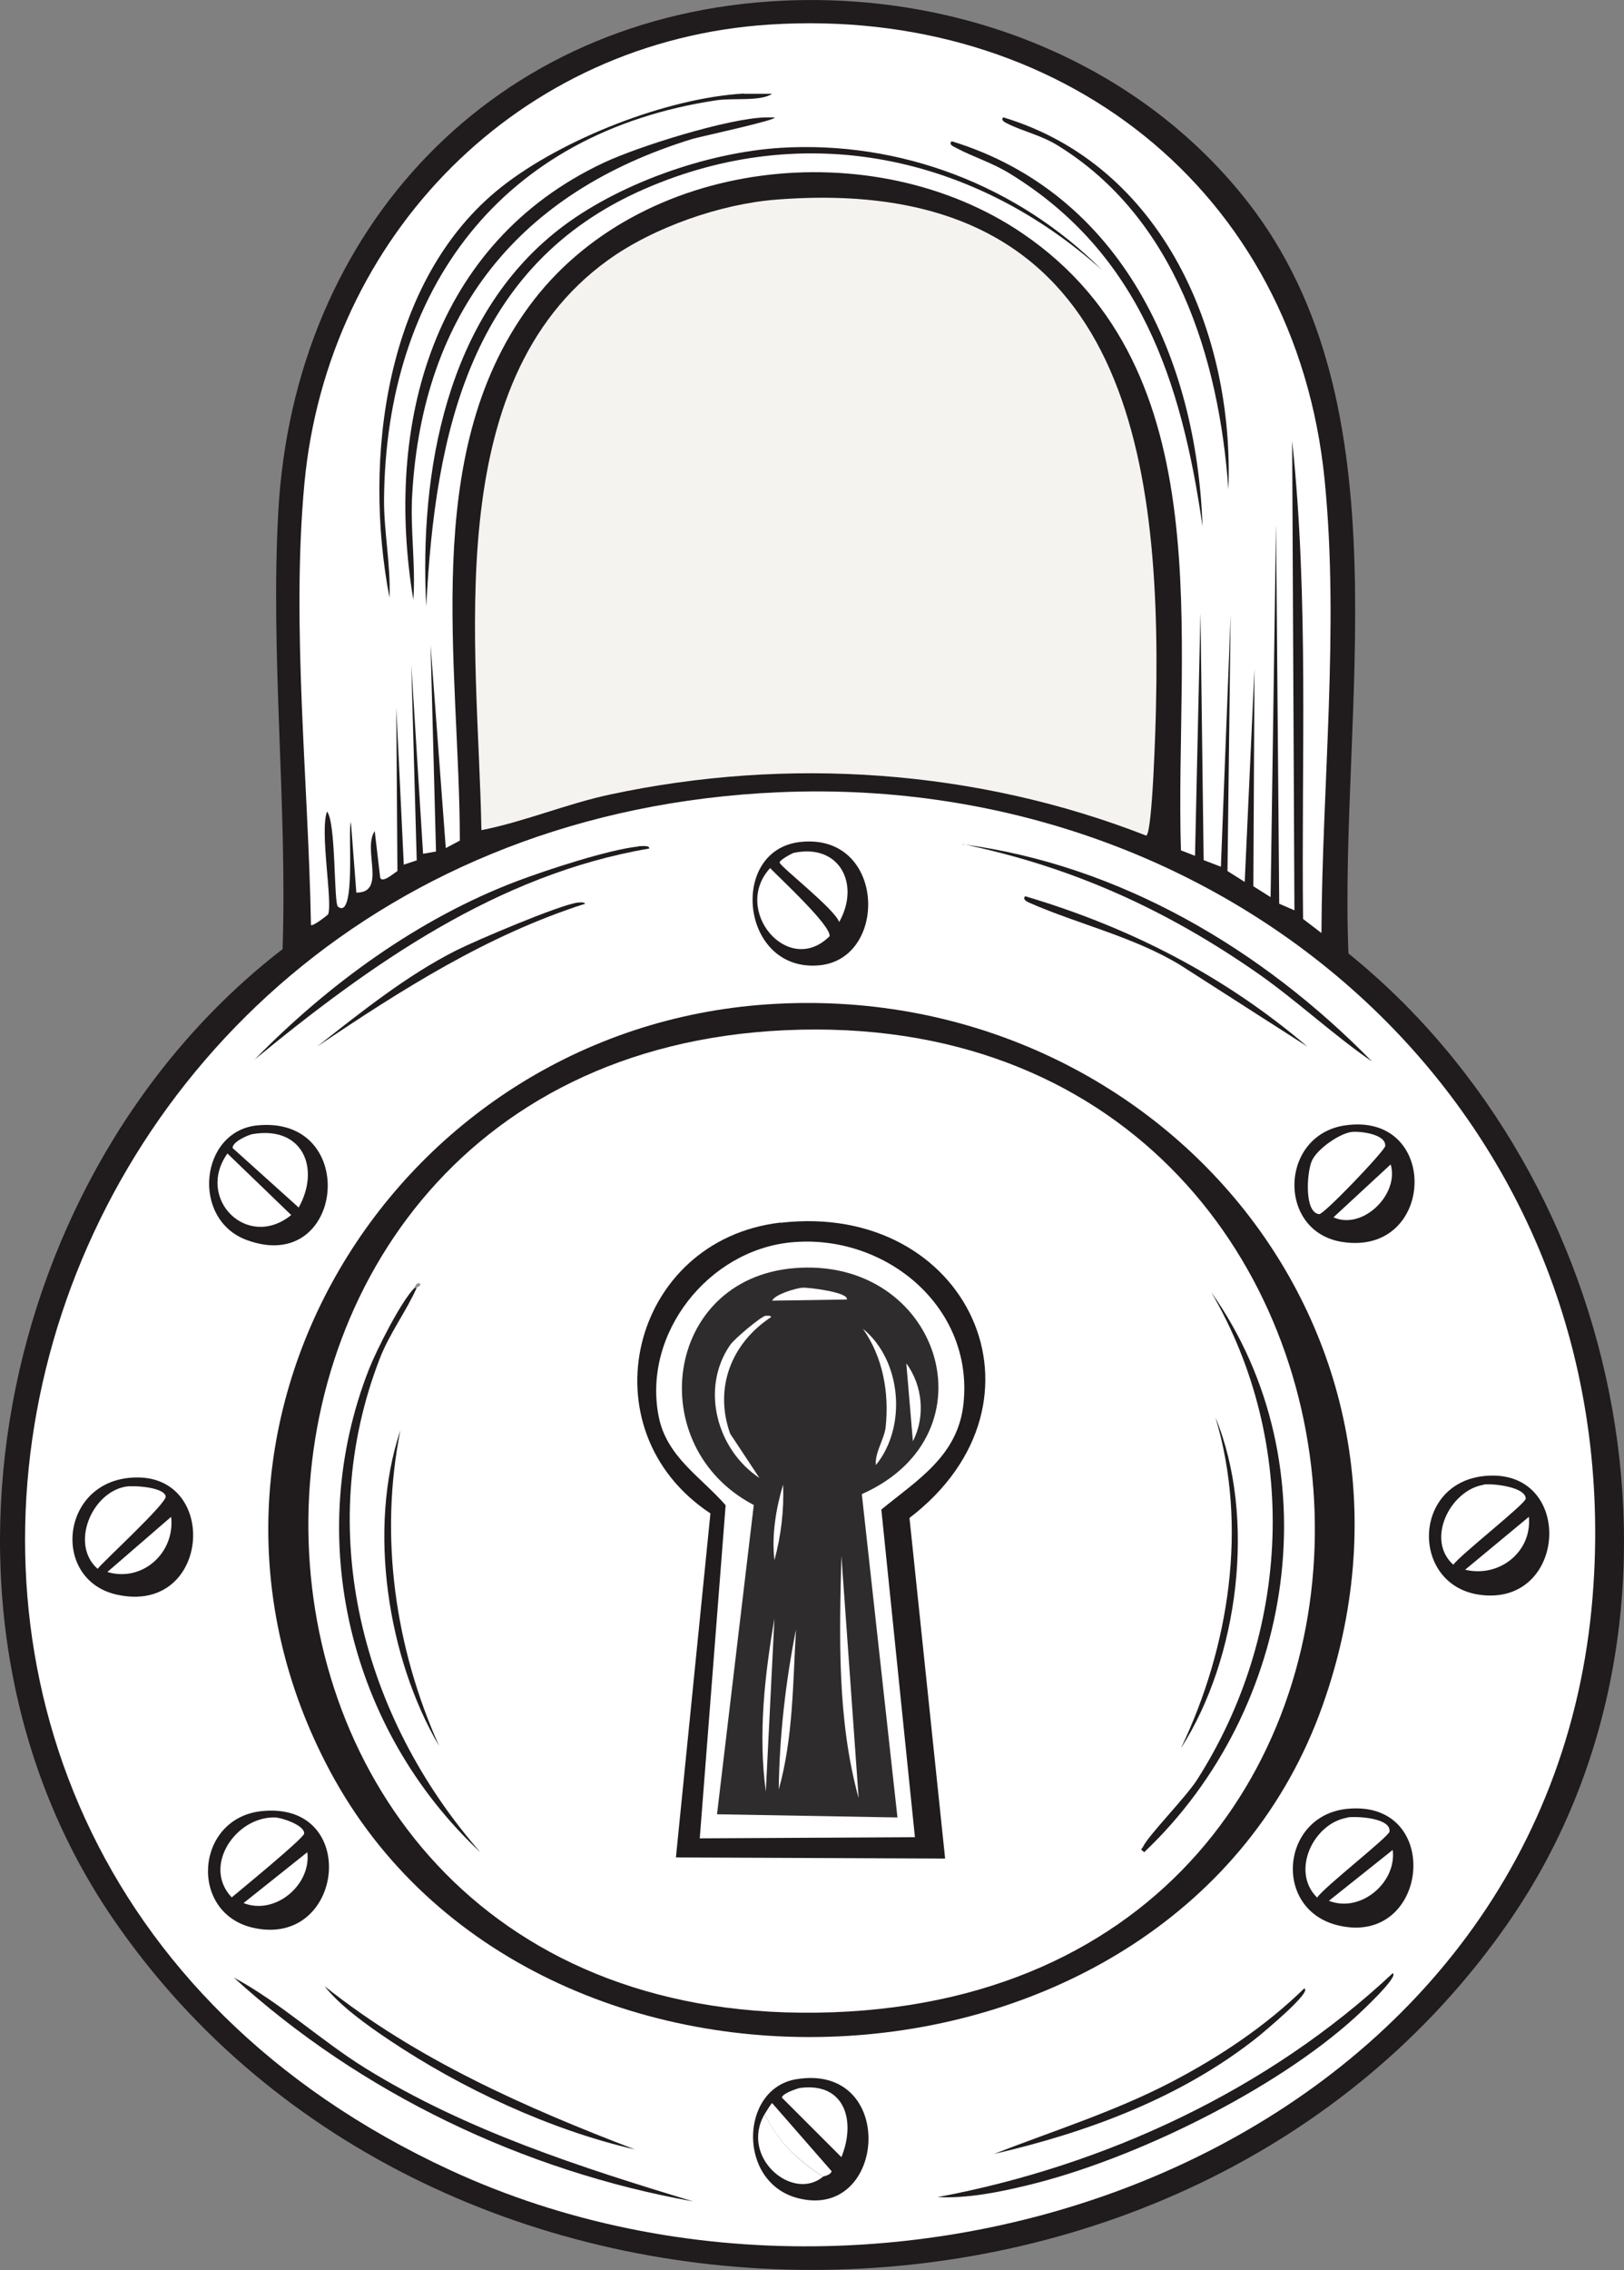 <svg viewBox="0 0 71.55 99.97" xmlns="http://www.w3.org/2000/svg" data-name="Layer 2" id="b"><rect x="0" y="0" width="71.55" height="99.97" fill="#808080" stroke="none"/>
  <g data-name="Layer 1" id="c">
    <g data-name="Generative Object" id="d">
      <path fill="#201b1d" d="M34.5.03c7.77-.36,15.59,2.66,20.43,8.81,7.11,9.04,4.05,22.48,4.48,33.15,12.35,9.97,16.3,29.34,7.05,42.67-14.18,20.45-47.34,20.4-61.44-.1C-4.18,71.21-.17,51.53,12.45,41.8c.21-6.36-.54-12.9-.19-19.24C12.94,10.03,21.79.62,34.5.03Z"></path>
      <path fill="#f4f3ef" d="M34.21,8.79c15-1.17,16.99,10.42,16.72,22.34-.01.63-.15,5.57-.43,5.67-7.47-2.92-15.78-3.49-23.62-1.81-1.92.41-3.75,1.19-5.67,1.57-.14-8.02-1.92-19.69,5.57-25.1,2.01-1.45,4.97-2.48,7.43-2.67Z"></path>
      <g>
        <path fill="#fff" d="M33.93,1.08c12.72-.81,23.15,7.24,24.43,20.05.65,6.5-.11,13.42-.14,19.96l-.81-.62c-.08-7.02.26-14.07-.48-21.05l.1,20.67-.67-.29-.14-16.72-.24,16.43-.76-.48.05-9.57-.43,9.38-.76-.48.14-11.29-.43,11.1-.76-.29-.14-10.91-.24,10.72-.62-.24c-.29-9.22,1.89-21.11-6.95-27.15-6.59-4.5-16.94-3.39-21.77,3.19s-3.06,15.76-3.05,23.53l-.62.33-.67-8.95.24,9.1-.57.1-.52-8.33.24,8.62-.57.19-.33-6.91.05,7.19c-.14.08-.67.56-.76.29l-.24-2.05c-.55.81.54,2.72-.81,2.71l-.24-3.1c-.15.27.24,4.34-.57,3.72-.19-.15-.08-3.69-.48-4.19-.33.85.25,3.97.05,4.52-.02.04-.68.55-.76.48-.11-6.29-.87-13.18-.29-19.43C14.43,10.37,22.87,1.78,33.93,1.08Z"></path>
        <g>
          <path fill="#201b1d" d="M34.4,6.51c5.28-.32,10.44,1.66,14.15,5.38-5.63-5.04-13.08-6.65-20.15-3.57-7.68,3.34-9.23,10.73-9.62,18.38-.31-5.94.89-12.71,5.81-16.57,2.57-2.02,6.55-3.42,9.81-3.62Z"></path>
          <path fill="#201b1d" d="M33.74,5.17c.13,0,.25,0,.38,0,.2.1-3.33.86-3.62.95-7.62,2.34-11.88,7.62-12.34,15.67-.09,1.54.16,3.09.05,4.62-1.29-7.74.86-15.7,8.38-19.24,1.55-.73,5.5-1.96,7.14-2Z"></path>
          <path fill="#201b1d" d="M32.78,4.13h1.24c-.52.35-1.71.17-2.48.29-9.45,1.43-14.54,8.3-14.62,17.57-.01,1.43.3,2.9.24,4.33-1.17-6.09-.21-14.04,4.95-18.1,2.67-2.1,7.27-3.91,10.67-4.1Z"></path>
          <path fill="#201b1d" d="M41.93,6.22c7.49,2.3,10.8,9.58,11.05,16.96-.92-6.38-2.75-12.01-8.48-15.53-.81-.5-1.64-.74-2.38-1.14-.11-.06-.34-.14-.19-.29Z"></path>
          <path fill="#201b1d" d="M44.21,5.17c7.01,2.12,10.17,9.5,9.91,16.38-.41-5.78-2.33-11.96-7.53-15.15-.73-.45-1.51-.61-2.19-.95-.1-.05-.34-.15-.19-.29Z"></path>
        </g>
      </g>
      <g>
        <path fill="#fff" d="M34.31,34.89c20.36-.89,37.52,14.5,35.86,35.39-1.9,23.97-30.16,34.62-50.34,25.29C-11.98,80.86-.68,36.42,34.31,34.89Z"></path>
        <g>
          <path fill="#201b1d" d="M61.36,86.9c.3.14-1.48,1.78-1.62,1.91-3.55,3.24-9.81,6.31-14.48,7.43-1.28.31-2.63.58-3.95.52,7.37-1.38,14.57-4.72,20.05-9.86Z"></path>
          <path fill="#201b1d" d="M10.3,87.09c2.05,1.1,3.85,2.79,5.81,4,4.43,2.74,9.47,4.36,14.43,5.86-7.48-1.34-14.64-4.76-20.24-9.86Z"></path>
          <path fill="#201b1d" d="M42.4,37.18c6.93.91,13.22,4.63,18.05,9.57-1.69-1.16-3.28-2.65-5-3.86-4.04-2.82-8.19-4.71-13.05-5.72Z"></path>
          <path fill="#201b1d" d="M28.12,37.27c.07,0,.53-.06.48.1-6.69,1.14-12.27,5.09-17.38,9.29,3.24-3.31,7.21-6.21,11.57-7.86,1.3-.49,4.01-1.38,5.33-1.52Z"></path>
          <path fill="#201b1d" d="M57.46,87.57c.39.13-1.86,1.98-2,2.1-3.36,2.69-7.51,4.23-11.67,5.19,2.64-1.03,5.34-1.87,7.86-3.19,2.1-1.1,4.11-2.44,5.81-4.1Z"></path>
          <path fill="#201b1d" d="M14.3,87.47c4.05,3.23,8.86,5.35,13.67,7.19-3.73-.86-7.63-2.68-10.81-4.81-.96-.64-2.18-1.51-2.86-2.38Z"></path>
          <path fill="#201b1d" d="M45.17,39.47c4.61,1.37,8.77,3.5,12.43,6.62l-5.57-3.57c-2.05-1.26-4.54-1.82-6.67-2.76-.09-.04-.34-.15-.19-.29Z"></path>
          <path fill="#201b1d" d="M25.45,39.75c.08-.01.3-.03.33.05-4.32,1.38-8.08,3.78-11.81,6.29,1.93-1.51,3.94-3.13,6.14-4.24.9-.45,4.5-1.98,5.33-2.1Z"></path>
          <g>
            <path fill="#201b1d" d="M11.54,79.76c4.34-.44,3.63,6.04-.38,5.14-2.86-.64-2.57-4.84.38-5.14Z"></path>
            <path fill="#fff" d="M12.11,80.04c.28,0,1.32.34,1.29.71-.02.21-2.8,2.48-3.19,2.81-1.31-1.37.18-3.57,1.91-3.52Z"></path>
            <path fill="#fff" d="M13.54,81.57c.18,1.45-1.43,2.79-2.81,2.24l2.81-2.24Z"></path>
          </g>
          <g>
            <path fill="#201b1d" d="M59.36,79.66c4.24-.42,3.62,6.07-.38,5.14-2.93-.68-2.56-4.85.38-5.14Z"></path>
            <path fill="#fff" d="M59.36,80.04c.35-.06,1.92,0,1.86.62-.02.22-2.89,2.45-3.19,2.91-1.18-1.16-.16-3.28,1.33-3.52Z"></path>
            <path fill="#fff" d="M61.36,81.47c.18,1.45-1.43,2.79-2.81,2.24l2.81-2.24Z"></path>
          </g>
          <g>
            <path fill="#201b1d" d="M59.27,49.56c4.18-.6,3.99,5.74-.1,5.14-2.92-.42-2.82-4.72.1-5.14Z"></path>
            <path fill="#fff" d="M59.55,49.85c.33-.04,1.52.08,1.48.62-.02.21-2.7,3.02-2.91,3-.67-.07-.54-1.83-.33-2.33.22-.53,1.22-1.22,1.76-1.29Z"></path>
            <path fill="#fff" d="M61.27,51.28c.39,1.33-1.25,2.91-2.52,2.33l2.52-2.33Z"></path>
          </g>
          <g>
            <path fill="#201b1d" d="M5.64,65.09c4.07-.47,3.72,6.06-.48,5.14-2.85-.62-2.53-4.8.48-5.14Z"></path>
            <path fill="#fff" d="M5.54,65.47c.35-.06,1.69.02,1.76.43.05.3-2.65,2.77-3,3.19-1.22-1.07-.27-3.36,1.24-3.62Z"></path>
            <path fill="#fff" d="M7.54,66.8c.18,1.59-1.27,2.89-2.81,2.43l2.81-2.43Z"></path>
          </g>
          <g>
            <path fill="#201b1d" d="M65.55,64.99c3.84-.23,3.49,5.8-.38,5.24-3.05-.44-2.97-5.04.38-5.24Z"></path>
            <path fill="#fff" d="M65.36,65.38c.39-.06,1.86.1,1.86.62,0,.22-2.89,2.48-3.19,2.91-1.23-1.1-.14-3.28,1.33-3.52Z"></path>
            <path fill="#fff" d="M67.36,66.8c.14,1.56-1.32,2.69-2.81,2.33l2.81-2.33Z"></path>
          </g>
          <g>
            <path fill="#201b1d" d="M11.35,49.56c4.53-.43,3.83,6.64-.48,5.05-2.47-.91-2.07-4.81.48-5.05Z"></path>
            <path fill="#fff" d="M11.16,49.94c2.18-.35,2.96,1.51,2,3.24l-2.91-2.62c-.03-.27.7-.59.9-.62Z"></path>
            <path fill="#fff" d="M10.02,50.8l2.81,2.71c-1.94,1.57-4.22-.73-2.81-2.71Z"></path>
          </g>
          <g>
            <path fill="#201b1d" d="M35.26,37.08c3.75-.41,3.9,5.12.86,5.43-3.49.35-4.05-5.08-.86-5.43Z"></path>
            <path fill="#fff" d="M33.93,38.23c.42.44,2.69,2.53,2.62,3-1.82,1.82-4.32-1.15-2.62-3Z"></path>
            <path fill="#fff" d="M34.97,37.56c2.03-.43,2.94,1.39,2,3.05-.15-.54-2.59-2.44-2.62-2.62-.02-.11.54-.41.62-.43Z"></path>
          </g>
          <g>
            <path fill="#201b1d" d="M35.07,91.57c4.47-.75,4.01,6.23.1,5.24-2.7-.68-2.58-4.82-.1-5.24Z"></path>
            <path fill="#fff" d="M35.26,91.95c1.99-.25,2.45,1.49,1.81,3.05l-2.62-2.62c0-.18.68-.41.81-.43Z"></path>
            <path fill="#fff" d="M36.26,95.86c-1.34,1.12-3.68-.86-2.57-2.76.64,1.28,1.39,1.98,2.57,2.76Z"></path>
            <path fill="#fff" d="M36.26,95.86c-1.18-.79-1.94-1.48-2.57-2.76.05-.08.29-.47.33-.48l2.62,3c-.05.18-.36.22-.38.24Z"></path>
          </g>
          <g>
            <path fill="#201b1d" d="M33.83,44.23c16.97-1.14,30.34,14.34,24.43,30.91-6.47,18.16-34.76,19.61-43.72,2.86-8.03-15,2.71-32.66,19.29-33.77Z"></path>
            <path fill="#fff" d="M34.59,45.37c29.46-1.35,31.99,42.16,2.1,43.25-30.12,1.09-30.76-41.94-2.1-43.25Z"></path>
            <g>
              <path fill="#201b1d" d="M53.36,56.9c5.4,7.64,3.71,18.37-2.95,24.67-.21-.17-.11-.11-.05-.24.24-.51,1.89-2.18,2.38-2.95,4.13-6.46,4.52-14.81.62-21.48Z"></path>
              <path fill="#201b1d" d="M18.26,56.71h.1c-.45,1.02-1.19,2-1.62,3.1-2.95,7.59-.79,15.81,4.43,21.77-5.78-5.4-7.83-13.86-4.91-21.29.34-.85,1.39-2.95,2-3.57Z"></path>
              <path fill="#201b1d" d="M17.64,62.99c-.94,4.69-.23,9.59,1.71,13.91-2.28-3.88-3.16-9.59-1.71-13.91Z"></path>
              <path fill="#201b1d" d="M53.55,62.42c1.81,4.4,1.03,10.6-1.52,14.57,2.13-4.45,2.96-9.78,1.52-14.57Z"></path>
              <path fill="#969388" d="M18.35,56.71h-.1c.05-.05.08-.24.24-.19.11.11-.14.18-.14.19Z"></path>
              <g>
                <path fill="#201b1d" d="M34.4,53.85c8.25-.95,12.36,7.88,5.67,13l1.57,15-11.86-.05,1.52-15.15c-5.57-3.68-3.52-12.05,3.1-12.81Z"></path>
                <g>
                  <path fill="#fff" d="M34.88,54.71c4.1-.38,8.02,2.81,7.57,7.1-.24,2.3-2.01,3.35-3.62,4.67l1.48,14.43-9.48.05,1.14-14.67c-1.1-1.26-2.6-2.13-2.95-3.91-.72-3.65,2.19-7.33,5.86-7.67Z"></path>
                  <g>
                    <path fill="#2f2c2e" d="M34.97,55.85c6.41-.55,8.98,7.3,3,9.95l1.57,14.24-7.95-.14,1.62-13.62c-4.9-2.56-3.96-9.94,1.76-10.43Z"></path>
                    <g>
                      <path fill="#fff" d="M37.07,68.52l.76,10.67c-.95-3.45-.85-7.11-.76-10.67Z"></path>
                      <path fill="#fff" d="M33.74,57.95c.07-.01.2-.02.24.05-1.76,1.15-2.53,3.13-1.81,5.14l1.29,1.95c-1.87-1.24-2.62-3.93-1.29-5.86.18-.26,1.32-1.23,1.57-1.29Z"></path>
                      <path fill="#fff" d="M34.12,71.28l-.38,7.62c-.34-2.54-.05-5.12.38-7.62Z"></path>
                      <path fill="#fff" d="M38.02,58.52c1.7,1.38,1.95,4.31.57,6-.06-.53.37-1.14.43-1.67.16-1.52-.12-3.08-1-4.33Z"></path>
                      <path fill="#fff" d="M35.07,71.76c-.14,2.34-.12,4.77-.76,7.05.03-2.36.3-4.73.76-7.05Z"></path>
                      <path fill="#fff" d="M35.36,56.71c.24-.02,2.05.2,1.95.52l-3.29.05c.12-.28,1.06-.55,1.33-.57Z"></path>
                      <path fill="#fff" d="M39.93,60.04c.72.98.85,2.35.29,3.43l-.29-3.43Z"></path>
                      <path fill="#fff" d="M34.5,65.38c.05,1.12-.09,2.26-.38,3.33-.13-1.11.07-2.27.38-3.33Z"></path>
                    </g>
                  </g>
                </g>
              </g>
            </g>
          </g>
        </g>
      </g>
    </g>
  </g>
</svg>